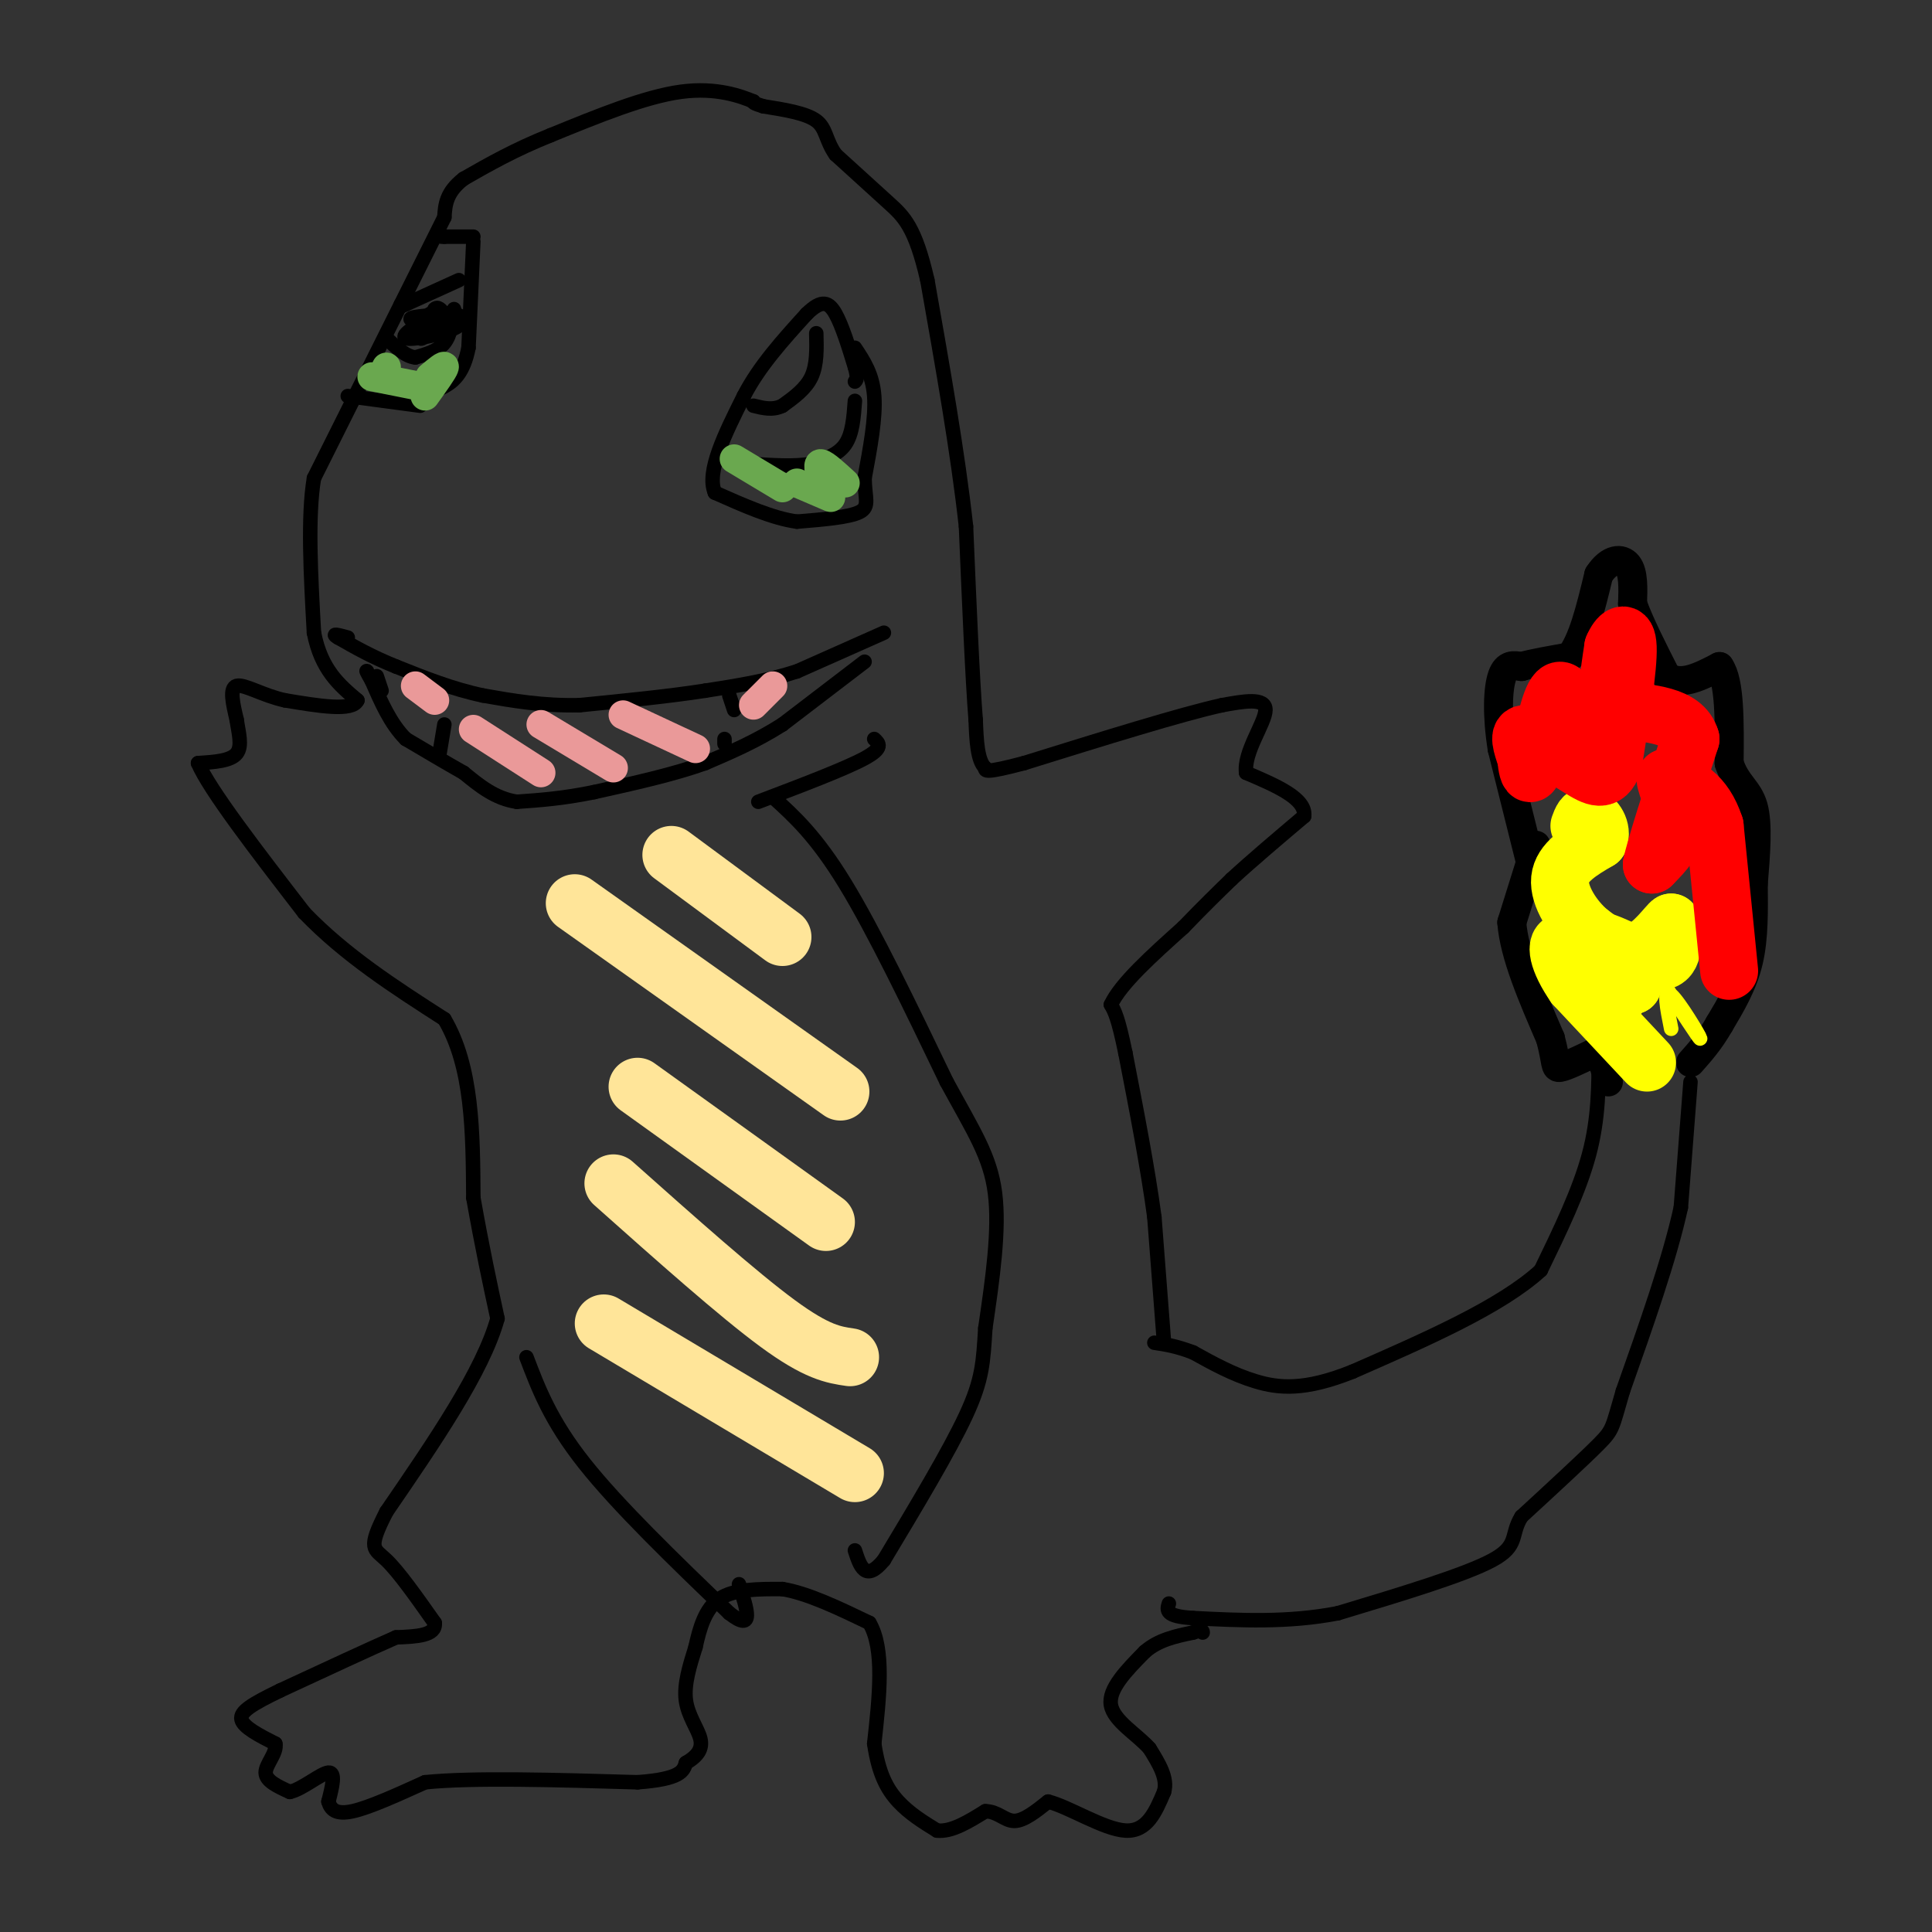 <svg viewBox='0 0 400 400' version='1.1' xmlns='http://www.w3.org/2000/svg' xmlns:xlink='http://www.w3.org/1999/xlink'><rect x="0" y="0" width="400" height="400" fill="#333333" stroke="none"/><g fill='none' stroke='#000000' stroke-width='6' stroke-linecap='round' stroke-linejoin='round'><path d='M317,179c0.000,0.000 -6.000,-24.000 -6,-24'/><path d='M311,155c-1.111,-6.978 -0.889,-12.422 0,-15c0.889,-2.578 2.444,-2.289 4,-2'/><path d='M315,138c2.333,-0.667 6.167,-1.333 10,-2'/><path d='M325,136c2.667,-3.167 4.333,-10.083 6,-17'/><path d='M331,119c2.222,-3.444 4.778,-3.556 6,-2c1.222,1.556 1.111,4.778 1,8'/><path d='M338,125c1.333,3.833 4.167,9.417 7,15'/><path d='M345,140c3.000,2.167 7.000,0.083 11,-2'/><path d='M356,138c2.167,3.000 2.083,11.500 2,20'/><path d='M358,158c1.422,4.400 3.978,5.400 5,9c1.022,3.600 0.511,9.800 0,16'/><path d='M363,183c0.044,5.467 0.156,11.133 -1,16c-1.156,4.867 -3.578,8.933 -6,13'/><path d='M356,212c-2.000,3.500 -4.000,5.750 -6,8'/><path d='M318,175c0.000,0.000 -5.000,16.000 -5,16'/><path d='M313,191c0.500,6.667 4.250,15.333 8,24'/><path d='M321,215c1.378,5.200 0.822,6.200 2,6c1.178,-0.200 4.089,-1.600 7,-3'/><path d='M330,218c1.667,0.500 2.333,3.250 3,6'/></g>
<g fill='none' stroke='#000000' stroke-width='3' stroke-linecap='round' stroke-linejoin='round'><path d='M350,224c0.000,0.000 -2.000,26.000 -2,26'/><path d='M348,250c-2.333,10.667 -7.167,24.333 -12,38'/><path d='M336,288c-2.267,7.689 -1.933,7.911 -5,11c-3.067,3.089 -9.533,9.044 -16,15'/><path d='M315,314c-2.400,3.844 -0.400,5.956 -6,9c-5.600,3.044 -18.800,7.022 -32,11'/><path d='M277,334c-10.333,2.000 -20.167,1.500 -30,1'/><path d='M247,335c-5.833,-0.333 -5.417,-1.667 -5,-3'/><path d='M331,218c0.000,6.750 0.000,13.500 -2,21c-2.000,7.500 -6.000,15.750 -10,24'/><path d='M319,263c-8.167,7.500 -23.583,14.250 -39,21'/><path d='M280,284c-9.933,3.978 -15.267,3.422 -20,2c-4.733,-1.422 -8.867,-3.711 -13,-6'/><path d='M247,280c-3.500,-1.333 -5.750,-1.667 -8,-2'/><path d='M241,278c0.000,0.000 -2.000,-26.000 -2,-26'/><path d='M239,252c-1.333,-10.000 -3.667,-22.000 -6,-34'/><path d='M233,218c-1.500,-7.333 -2.250,-8.667 -3,-10'/><path d='M230,208c2.000,-4.333 8.500,-10.167 15,-16'/><path d='M245,192c4.167,-4.333 7.083,-7.167 10,-10'/><path d='M255,182c4.167,-3.833 9.583,-8.417 15,-13'/><path d='M270,169c0.500,-3.667 -5.750,-6.333 -12,-9'/><path d='M258,160c-0.578,-4.244 3.978,-10.356 4,-13c0.022,-2.644 -4.489,-1.822 -9,-1'/><path d='M253,146c-8.333,1.833 -24.667,6.917 -41,12'/><path d='M212,158c-8.167,2.167 -8.083,1.583 -8,1'/><path d='M204,159c-1.667,-1.500 -1.833,-5.750 -2,-10'/><path d='M202,149c-0.667,-8.333 -1.333,-24.167 -2,-40'/><path d='M200,109c-1.667,-15.167 -4.833,-33.083 -8,-51'/><path d='M192,58c-2.533,-11.044 -4.867,-13.156 -8,-16c-3.133,-2.844 -7.067,-6.422 -11,-10'/><path d='M173,32c-2.111,-2.978 -1.889,-5.422 -4,-7c-2.111,-1.578 -6.556,-2.289 -11,-3'/><path d='M158,22c-2.167,-0.667 -2.083,-0.833 -2,-1'/><path d='M156,21c-2.444,-1.000 -7.556,-3.000 -15,-2c-7.444,1.000 -17.222,5.000 -27,9'/><path d='M114,28c-7.500,3.000 -12.750,6.000 -18,9'/><path d='M96,37c-3.667,2.833 -3.833,5.417 -4,8'/><path d='M92,45c-2.167,4.333 -5.583,11.167 -9,18'/><path d='M83,63c-3.167,6.333 -6.583,13.167 -10,20'/><path d='M73,83c-3.000,6.000 -5.500,11.000 -8,16'/><path d='M65,99c-1.333,8.000 -0.667,20.000 0,32'/><path d='M65,131c1.500,7.667 5.250,10.833 9,14'/><path d='M74,145c-1.000,2.333 -8.000,1.167 -15,0'/><path d='M59,145c-4.556,-0.978 -8.444,-3.422 -10,-3c-1.556,0.422 -0.778,3.711 0,7'/><path d='M49,149c0.356,2.556 1.244,5.444 0,7c-1.244,1.556 -4.622,1.778 -8,2'/><path d='M41,158c2.333,5.500 12.167,18.250 22,31'/><path d='M63,189c8.500,8.833 18.750,15.417 29,22'/><path d='M92,211c5.833,9.833 5.917,23.417 6,37'/><path d='M98,248c1.833,10.333 3.417,17.667 5,25'/><path d='M103,273c-3.000,10.833 -13.000,25.417 -23,40'/><path d='M80,313c-4.022,7.867 -2.578,7.533 0,10c2.578,2.467 6.289,7.733 10,13'/><path d='M90,336c0.333,2.667 -3.833,2.833 -8,3'/><path d='M82,339c-5.333,2.333 -14.667,6.667 -24,11'/><path d='M58,350c-5.822,2.822 -8.378,4.378 -8,6c0.378,1.622 3.689,3.311 7,5'/><path d='M57,361c0.422,1.933 -2.022,4.267 -2,6c0.022,1.733 2.511,2.867 5,4'/><path d='M60,371c2.556,-0.533 6.444,-3.867 8,-4c1.556,-0.133 0.778,2.933 0,6'/><path d='M68,373c0.444,1.644 1.556,2.756 5,2c3.444,-0.756 9.222,-3.378 15,-6'/><path d='M88,369c9.833,-1.000 26.917,-0.500 44,0'/><path d='M132,369c9.000,-0.667 9.500,-2.333 10,-4'/><path d='M142,365c2.429,-1.405 3.500,-2.917 3,-5c-0.500,-2.083 -2.571,-4.738 -3,-8c-0.429,-3.262 0.786,-7.131 2,-11'/><path d='M144,341c0.844,-3.844 1.956,-7.956 5,-10c3.044,-2.044 8.022,-2.022 13,-2'/><path d='M162,329c5.167,0.833 11.583,3.917 18,7'/><path d='M180,336c3.167,5.333 2.083,15.167 1,25'/><path d='M181,361c0.911,6.289 2.689,9.511 5,12c2.311,2.489 5.156,4.244 8,6'/><path d='M194,379c3.000,0.333 6.500,-1.833 10,-4'/><path d='M204,375c2.578,0.000 4.022,2.000 6,2c1.978,-0.000 4.489,-2.000 7,-4'/><path d='M217,373c4.289,1.067 11.511,5.733 16,6c4.489,0.267 6.244,-3.867 8,-8'/><path d='M241,371c0.833,-2.833 -1.083,-5.917 -3,-9'/><path d='M238,362c-2.556,-2.911 -7.444,-5.689 -8,-9c-0.556,-3.311 3.222,-7.156 7,-11'/><path d='M237,342c2.833,-2.500 6.417,-3.250 10,-4'/><path d='M247,338c2.000,-0.667 2.000,-0.333 2,0'/><path d='M160,165c4.500,4.083 9.000,8.167 15,18c6.000,9.833 13.500,25.417 21,41'/><path d='M196,224c5.578,10.244 9.022,15.356 10,23c0.978,7.644 -0.511,17.822 -2,28'/><path d='M204,275c-0.444,7.022 -0.556,10.578 -4,18c-3.444,7.422 -10.222,18.711 -17,30'/><path d='M183,323c-3.833,4.667 -4.917,1.333 -6,-2'/><path d='M109,281c2.500,6.583 5.000,13.167 12,22c7.000,8.833 18.500,19.917 30,31'/><path d='M151,334c5.333,4.167 3.667,-0.917 2,-6'/><path d='M157,166c9.000,-3.417 18.000,-6.833 22,-9c4.000,-2.167 3.000,-3.083 2,-4'/><path d='M183,131c0.000,0.000 -18.000,8.000 -18,8'/><path d='M165,139c-6.167,2.000 -12.583,3.000 -19,4'/><path d='M146,143c-7.500,1.167 -16.750,2.083 -26,3'/><path d='M120,146c-7.667,0.167 -13.833,-0.917 -20,-2'/><path d='M100,144c-6.333,-1.333 -12.167,-3.667 -18,-6'/><path d='M82,138c-5.000,-2.000 -8.500,-4.000 -12,-6'/><path d='M70,132c-1.667,-1.000 0.167,-0.500 2,0'/><path d='M179,137c0.000,0.000 -17.000,13.000 -17,13'/><path d='M162,150c-5.500,3.500 -10.750,5.750 -16,8'/><path d='M146,158c-6.500,2.333 -14.750,4.167 -23,6'/><path d='M123,164c-6.500,1.333 -11.250,1.667 -16,2'/><path d='M107,166c-4.500,-0.667 -7.750,-3.333 -11,-6'/><path d='M96,160c-3.833,-2.167 -7.917,-4.583 -12,-7'/><path d='M84,153c-3.167,-3.167 -5.083,-7.583 -7,-12'/><path d='M77,141c-1.333,-2.333 -1.167,-2.167 -1,-2'/><path d='M177,72c1.833,2.750 3.667,5.500 4,10c0.333,4.500 -0.833,10.750 -2,17'/><path d='M179,99c0.044,4.111 1.156,5.889 -1,7c-2.156,1.111 -7.578,1.556 -13,2'/><path d='M165,108c-5.000,-0.667 -11.000,-3.333 -17,-6'/><path d='M148,102c-1.833,-4.333 2.083,-12.167 6,-20'/><path d='M154,82c3.167,-6.167 8.083,-11.583 13,-17'/><path d='M167,65c3.178,-3.133 4.622,-2.467 6,0c1.378,2.467 2.689,6.733 4,11'/><path d='M177,76c0.667,2.333 0.333,2.667 0,3'/><path d='M169,69c0.083,3.250 0.167,6.500 -1,9c-1.167,2.500 -3.583,4.250 -6,6'/><path d='M162,84c-2.000,1.000 -4.000,0.500 -6,0'/><path d='M177,83c-0.250,3.417 -0.500,6.833 -2,9c-1.500,2.167 -4.250,3.083 -7,4'/><path d='M168,96c-3.333,0.667 -8.167,0.333 -13,0'/><path d='M155,96c-2.667,-0.333 -2.833,-1.167 -3,-2'/><path d='M98,50c0.000,0.000 -1.000,22.000 -1,22'/><path d='M97,72c-1.000,5.111 -3.000,6.889 -5,8c-2.000,1.111 -4.000,1.556 -6,2'/><path d='M86,82c-1.667,0.500 -2.833,0.750 -4,1'/><path d='M82,83c-0.500,0.167 0.250,0.083 1,0'/><path d='M98,49c0.000,0.000 -6.000,0.000 -6,0'/><path d='M92,49c-1.000,0.000 -0.500,0.000 0,0'/><path d='M95,58c0.000,0.000 -11.000,5.000 -11,5'/><path d='M84,63c-1.833,0.833 -0.917,0.417 0,0'/><path d='M94,64c-0.333,2.667 -0.667,5.333 -2,7c-1.333,1.667 -3.667,2.333 -6,3'/><path d='M86,74c-2.000,-0.167 -4.000,-2.083 -6,-4'/><path d='M87,84c0.000,0.000 -15.000,-2.000 -15,-2'/><path d='M89,65c-1.083,2.250 -2.167,4.500 -2,5c0.167,0.500 1.583,-0.750 3,-2'/><path d='M90,68c-1.044,-0.711 -5.156,-1.489 -5,-2c0.156,-0.511 4.578,-0.756 9,-1'/><path d='M94,65c2.060,0.345 2.708,1.708 0,3c-2.708,1.292 -8.774,2.512 -10,2c-1.226,-0.512 2.387,-2.756 6,-5'/><path d='M90,65c1.333,-0.833 1.667,-0.417 2,0'/><path d='M92,65c-0.667,1.111 -3.333,3.889 -4,4c-0.667,0.111 0.667,-2.444 2,-5'/><path d='M90,64c0.667,-0.667 1.333,0.167 2,1'/><path d='M151,144c0.000,0.000 1.000,3.000 1,3'/><path d='M150,154c0.000,0.000 0.000,-1.000 0,-1'/><path d='M91,156c0.000,0.000 1.000,-6.000 1,-6'/><path d='M78,140c0.000,0.000 1.000,3.000 1,3'/></g>
<g fill='none' stroke='#ffff00' stroke-width='3' stroke-linecap='round' stroke-linejoin='round'><path d='M346,213c-0.844,-4.222 -1.689,-8.444 0,-7c1.689,1.444 5.911,8.556 6,9c0.089,0.444 -3.956,-5.778 -8,-12'/><path d='M344,203c-3.000,0.500 -6.500,7.750 -10,15'/></g>
<g fill='none' stroke='#ffff00' stroke-width='12' stroke-linecap='round' stroke-linejoin='round'><path d='M341,220c0.000,0.000 -15.000,-16.000 -15,-16'/><path d='M326,204c-3.400,-4.889 -4.400,-9.111 -2,-9c2.400,0.111 8.200,4.556 14,9'/><path d='M338,204c-0.095,-0.976 -7.333,-7.917 -7,-9c0.333,-1.083 8.238,3.690 12,4c3.762,0.310 3.381,-3.845 3,-8'/><path d='M346,191c-0.644,0.267 -3.756,4.933 -7,6c-3.244,1.067 -6.622,-1.467 -10,-4'/><path d='M329,193c-3.244,-2.711 -6.356,-7.489 -6,-11c0.356,-3.511 4.178,-5.756 8,-8'/><path d='M331,174c0.889,-2.444 -0.889,-4.556 -2,-5c-1.111,-0.444 -1.556,0.778 -2,2'/></g>
<g fill='none' stroke='#ff0000' stroke-width='12' stroke-linecap='round' stroke-linejoin='round'><path d='M358,201c0.000,0.000 -3.000,-30.000 -3,-30'/><path d='M355,171c-2.167,-6.667 -6.083,-8.333 -10,-10'/><path d='M345,161c-0.889,0.044 1.889,5.156 2,9c0.111,3.844 -2.444,6.422 -5,9'/><path d='M342,179c0.500,-2.833 4.250,-14.417 8,-26'/><path d='M350,153c-1.452,-5.179 -9.083,-5.125 -13,-6c-3.917,-0.875 -4.119,-2.679 -4,-5c0.119,-2.321 0.560,-5.161 1,-8'/><path d='M334,134c0.956,-2.311 2.844,-4.089 3,0c0.156,4.089 -1.422,14.044 -3,24'/><path d='M334,158c-1.533,4.267 -3.867,2.933 -7,1c-3.133,-1.933 -7.067,-4.467 -11,-7'/><path d='M316,152c-1.833,-0.333 -0.917,2.333 0,5'/><path d='M316,157c0.133,1.711 0.467,3.489 1,3c0.533,-0.489 1.267,-3.244 2,-6'/><path d='M319,154c0.933,-4.000 2.267,-11.000 4,-11c1.733,0.000 3.867,7.000 6,14'/><path d='M329,157c1.333,2.500 1.667,1.750 2,1'/></g>
<g fill='none' stroke='#ffe599' stroke-width='12' stroke-linecap='round' stroke-linejoin='round'><path d='M177,305c0.000,0.000 -52.000,-31.000 -52,-31'/><path d='M176,281c-3.417,-0.500 -6.833,-1.000 -15,-7c-8.167,-6.000 -21.083,-17.500 -34,-29'/><path d='M171,253c0.000,0.000 -39.000,-28.000 -39,-28'/><path d='M174,226c0.000,0.000 -55.000,-39.000 -55,-39'/><path d='M162,194c0.000,0.000 -23.000,-17.000 -23,-17'/></g>
<g fill='none' stroke='#ea9999' stroke-width='6' stroke-linecap='round' stroke-linejoin='round'><path d='M144,155c0.000,0.000 -15.000,-7.000 -15,-7'/><path d='M127,159c0.000,0.000 -15.000,-9.000 -15,-9'/><path d='M112,160c0.000,0.000 -14.000,-9.000 -14,-9'/><path d='M90,145c0.000,0.000 -4.000,-3.000 -4,-3'/><path d='M156,146c0.000,0.000 4.000,-4.000 4,-4'/></g>
<g fill='none' stroke='#6aa84f' stroke-width='6' stroke-linecap='round' stroke-linejoin='round'><path d='M175,100c-2.083,-1.917 -4.167,-3.833 -5,-4c-0.833,-0.167 -0.417,1.417 0,3'/><path d='M172,103c0.000,0.000 -7.000,-3.000 -7,-3'/><path d='M162,101c0.000,0.000 -10.000,-6.000 -10,-6'/><path d='M87,80c0.000,0.000 -10.000,-2.000 -10,-2'/><path d='M89,78c1.583,-1.333 3.167,-2.667 3,-2c-0.167,0.667 -2.083,3.333 -4,6'/><path d='M79,78c0.000,0.000 1.000,-2.000 1,-2'/></g>
</svg>